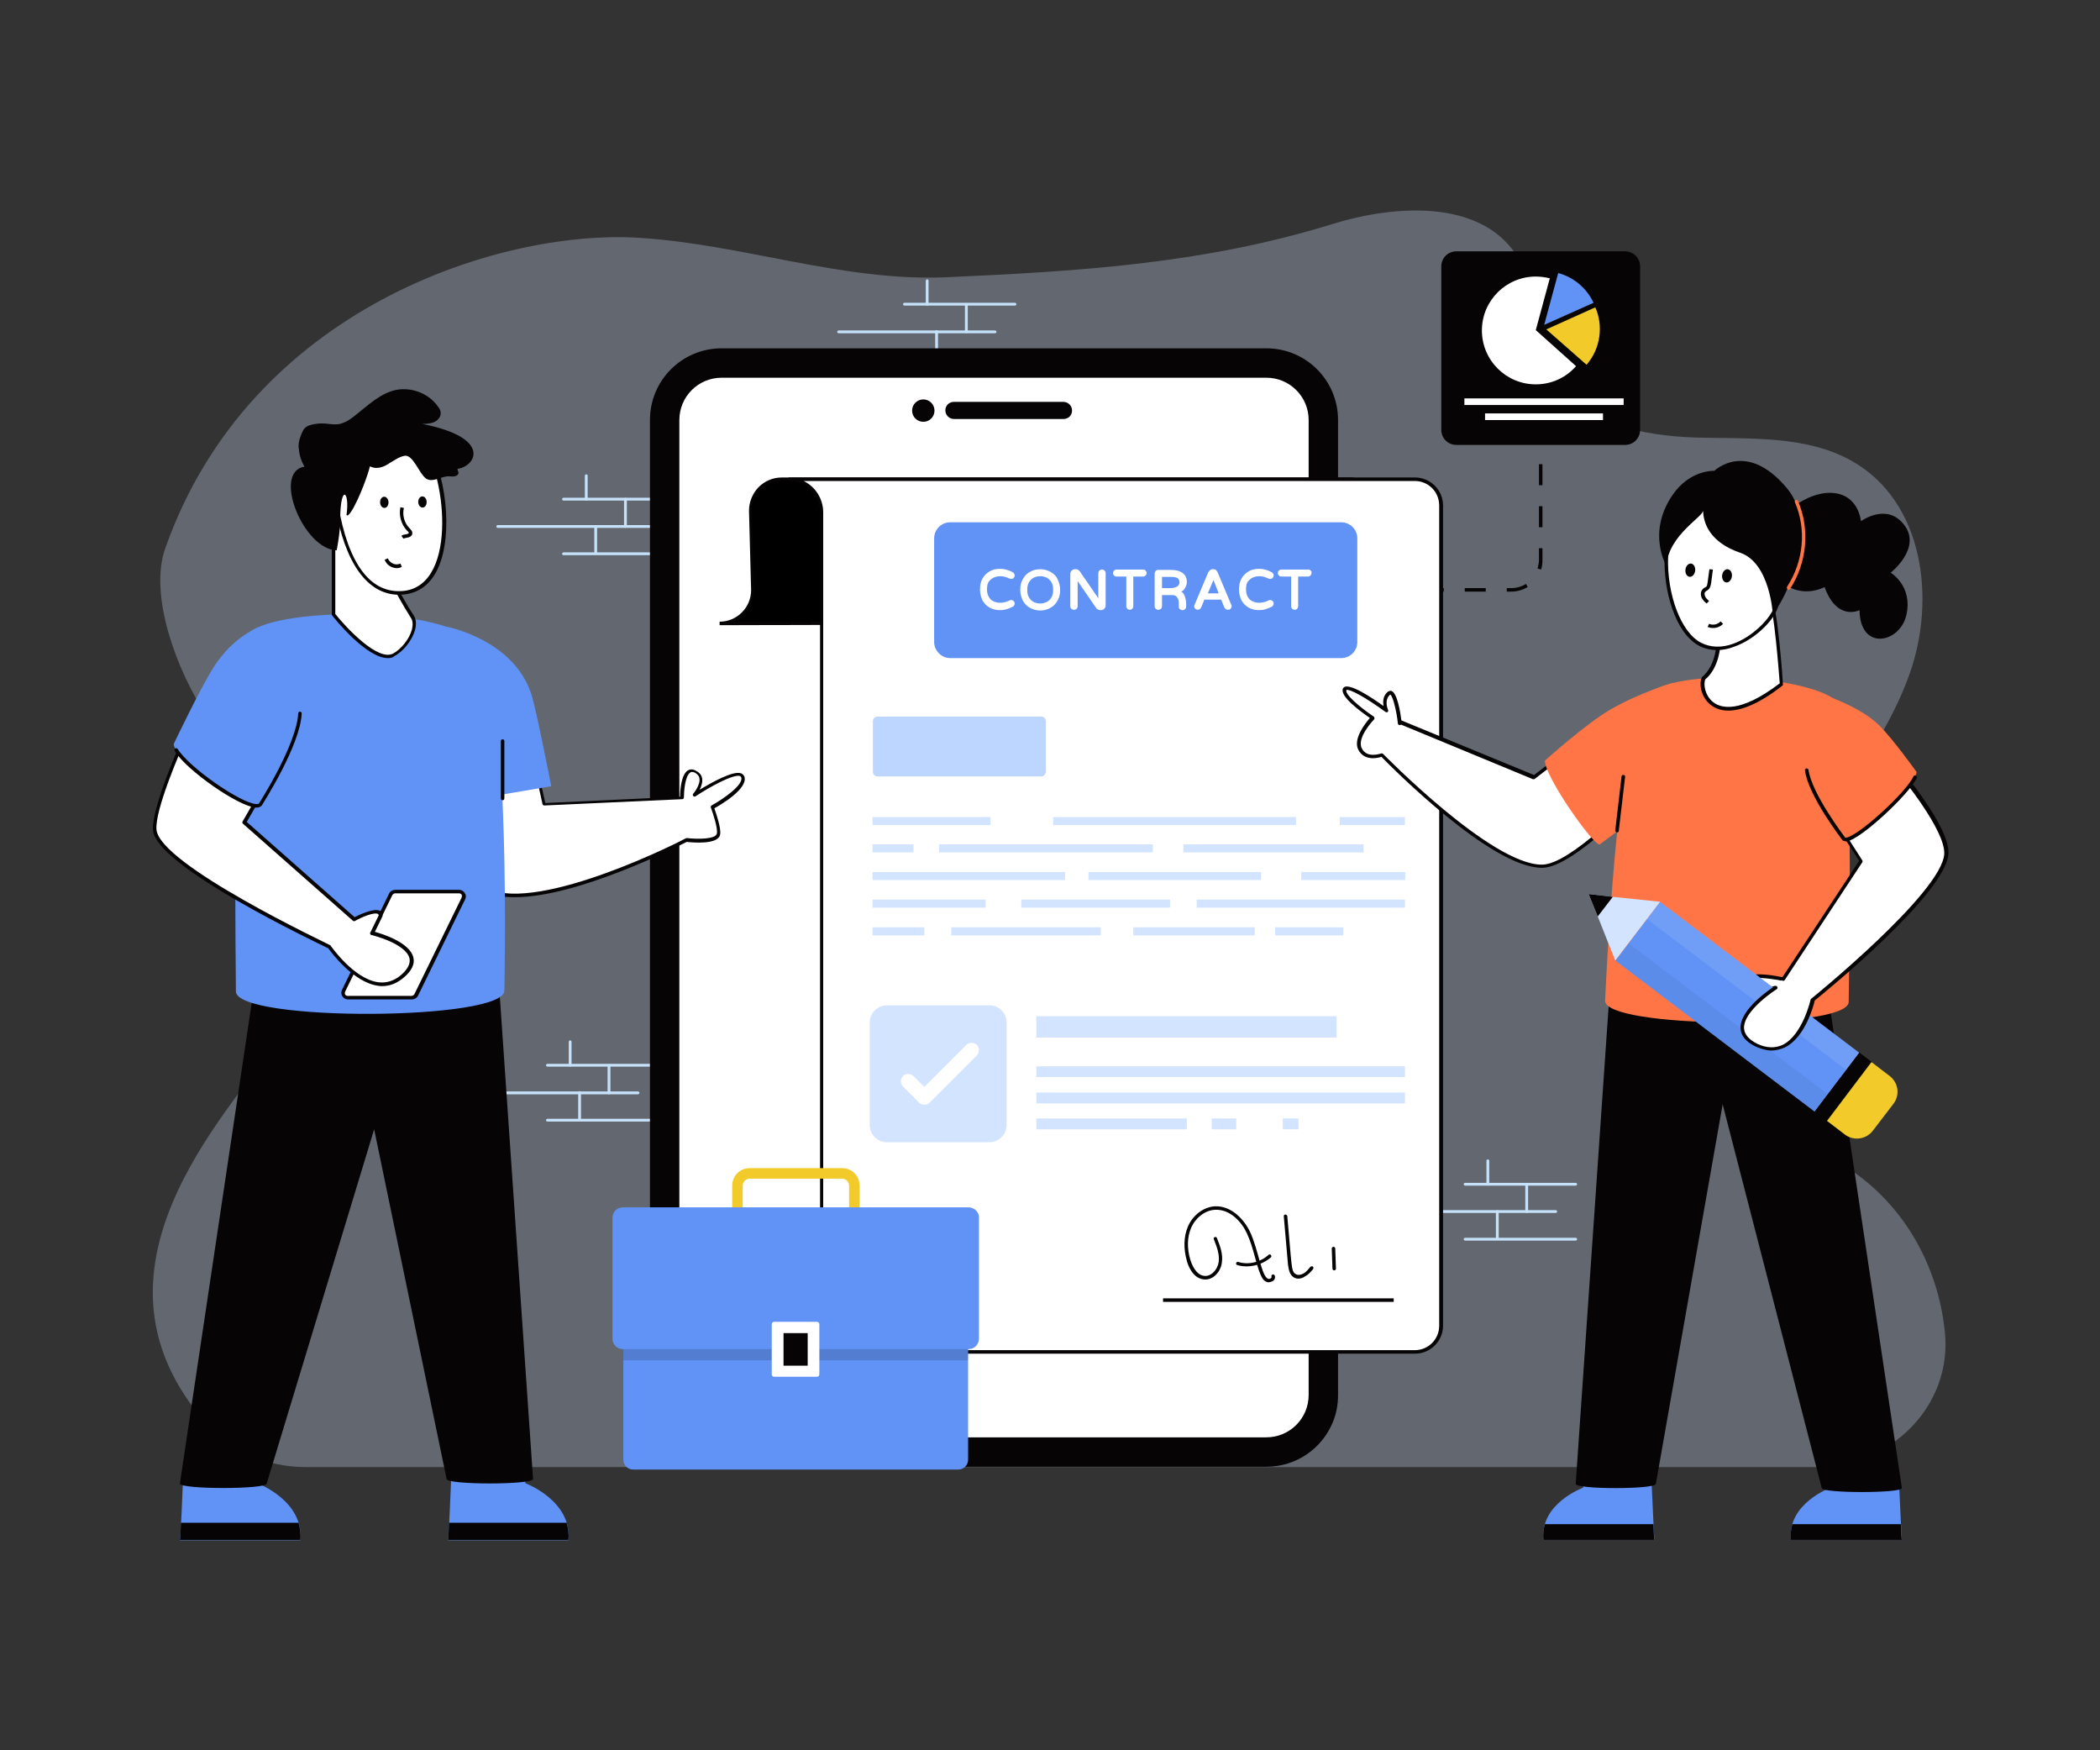 <svg xmlns="http://www.w3.org/2000/svg" viewBox="0 0 600 500" id="digital-contract"><rect x="0" y="0" width="600" height="500" fill="#333333" stroke="none"/><g><path fill="#d2e4ff" d="M87.3 419.1h431.3c21.9 0 39.1-17.7 37.1-38.3-1.6-16.9-9.7-33.2-23.4-44-8.9-7-19.8-11.8-27-20.5-15-18.2-7.5-45.3 4.8-65.3 11.9-19.5 27.9-37.1 35.5-58.5 7.6-21.4 4-49.1-16.3-60.7-13.1-7.5-29.4-6.4-44.7-6.8-15.3-.5-32.5-4-40.3-16.7-6.6-10.8-4.2-25.2-11.3-35.8-10.4-15.4-34.2-14.1-52.3-8.5-36.5 11.3-72.1 13.5-110.3 15.2-29.8 1.3-58.7-9.6-88.5-11.3-39-2.2-110.5 20-134.7 88.8-4.8 13.6 3.6 35.3 11.6 47.4 8.3 12.5 23.1 20.4 30.3 33.5 10.4 19.1 1.6 42.6-10.6 60.7-13.7 20.3-58 65-19.4 108.5l.1.1c6.9 7.8 17.3 12.2 28.1 12.2z" opacity=".3"></path><path fill="#c6e2fa" d="M188 304.7h-31.6c-.2 0-.4-.2-.4-.4s.2-.4.4-.4H188c.2 0 .4.2.4.4s-.2.4-.4.4zM188 320.4h-31.6c-.2 0-.4-.2-.4-.4s.2-.4.4-.4H188c.2 0 .4.2.4.4s-.2.4-.4.4zM182.3 312.6h-44.7c-.2 0-.4-.2-.4-.4s.2-.4.4-.4h44.7c.2 0 .4.2.4.4s-.2.4-.4.4z"></path><path fill="#c6e2fa" d="M162.9 304.7c-.2 0-.4-.2-.4-.4v-6.7c0-.2.2-.4.4-.4s.4.2.4.4v6.7c0 .3-.2.4-.4.4zM174 312.6c-.2 0-.4-.2-.4-.4v-7.8c0-.2.2-.4.4-.4s.4.2.4.4v7.8c0 .2-.1.4-.4.4zM165.6 320.1c-.2 0-.4-.2-.4-.4v-7.6c0-.2.2-.4.4-.4s.4.2.4.4v7.6c0 .3-.2.4-.4.4zM290 87.3h-31.6c-.2 0-.4-.2-.4-.4s.2-.4.4-.4H290c.2 0 .4.2.4.4s-.2.4-.4.4zM290 103h-31.6c-.2 0-.4-.2-.4-.4s.2-.4.4-.4H290c.2 0 .4.2.4.4s-.2.4-.4.4zM284.3 95.2h-44.7c-.2 0-.4-.2-.4-.4s.2-.4.4-.4h44.7c.2 0 .4.2.4.4s-.2.4-.4.4z"></path><path fill="#c6e2fa" d="M264.9 87.3c-.2 0-.4-.2-.4-.4v-6.7c0-.2.2-.4.4-.4s.4.2.4.4V87c0 .2-.1.3-.4.3zM276.1 95.2c-.2 0-.4-.2-.4-.4V87c0-.2.2-.4.4-.4s.4.2.4.4v7.8c-.1.2-.2.4-.4.4zM267.6 102.7c-.2 0-.4-.2-.4-.4v-7.6c0-.2.2-.4.4-.4s.4.2.4.4v7.6c0 .3-.2.4-.4.4zM192.6 143H161c-.2 0-.4-.2-.4-.4s.2-.4.4-.4h31.6c.2 0 .4.2.4.4s-.2.4-.4.4zM192.6 158.6H161c-.2 0-.4-.2-.4-.4s.2-.4.4-.4h31.6c.2 0 .4.2.4.4s-.2.4-.4.4zM186.9 150.8h-44.7c-.2 0-.4-.2-.4-.4s.2-.4.4-.4h44.7c.2 0 .4.2.4.4s-.2.4-.4.4z"></path><path fill="#c6e2fa" d="M167.5 143c-.2 0-.4-.2-.4-.4v-6.7c0-.2.2-.4.4-.4s.4.2.4.4v6.7c0 .2-.1.4-.4.4zM178.7 150.8c-.2 0-.4-.2-.4-.4v-7.8c0-.2.2-.4.4-.4s.4.2.4.4v7.8c-.1.2-.2.4-.4.4zM170.2 158.4c-.2 0-.4-.2-.4-.4v-7.6c0-.2.2-.4.4-.4s.4.2.4.4v7.6c0 .2-.2.4-.4.4zM450.2 338.7h-31.6c-.2 0-.4-.2-.4-.4s.2-.4.4-.4h31.6c.2 0 .4.2.4.4s-.2.4-.4.4zM450.2 354.4h-31.6c-.2 0-.4-.2-.4-.4s.2-.4.4-.4h31.6c.2 0 .4.2.4.4s-.2.4-.4.4zM444.5 346.5h-44.7c-.2 0-.4-.2-.4-.4s.2-.4.4-.4h44.7c.2 0 .4.2.4.4s-.2.4-.4.4z"></path><path fill="#c6e2fa" d="M425.1 338.7c-.2 0-.4-.2-.4-.4v-6.7c0-.2.2-.4.4-.4s.4.2.4.4v6.7c0 .2-.2.4-.4.4zM436.2 346.5c-.2 0-.4-.2-.4-.4v-7.8c0-.2.2-.4.4-.4s.4.2.4.4v7.8c0 .3-.2.4-.4.4zM427.8 354.1c-.2 0-.4-.2-.4-.4v-7.6c0-.2.2-.4.4-.4s.4.2.4.4v7.6c-.1.2-.2.4-.4.4z"></path><path fill="#060405" d="M382.3 120v278.5c0 2.8-.5 5.4-1.5 7.8-3.1 7.5-10.4 12.7-19 12.7H206.2c-11.4 0-20.5-9.2-20.5-20.5V120c0-11.4 9.2-20.5 20.5-20.5h155.6c11.3 0 20.5 9.1 20.5 20.5z"></path><path fill="#fff" d="M206.2 410.6c-6.7 0-12.1-5.4-12.1-12.1V120c0-6.7 5.4-12.1 12.1-12.1h155.6c6.7 0 12.1 5.4 12.1 12.1v278.5c0 6.7-5.4 12.1-12.1 12.1H206.2z"></path><path fill="#060405" d="M306.3 117.3c0 .7-.3 1.3-.7 1.7-.4.4-1.1.7-1.7.7h-31.3c-1.4 0-2.5-1.1-2.5-2.5 0-.7.3-1.3.7-1.7.4-.4 1.1-.7 1.7-.7h31.3c1.4 0 2.5 1.1 2.5 2.5z"></path><circle cx="263.8" cy="117.3" r="3.2" fill="#060405"></circle><path d="m205.6 178.1 180.8-.6c3.1 0 5.7-2.6 5.7-5.7l-.6-29.8c0-3.1-2.6-5.2-5.7-5.2H223.3c-4.9 0-8.9 4-8.9 9l.6 22.7c.1 5.3-4.2 9.6-9.4 9.6z"></path><path fill="#060405" d="M205.6 178.6v-1c5 0 9-4.1 9-9l-.6-22.7c0-2.5 1-4.9 2.7-6.7 1.8-1.8 4.1-2.8 6.7-2.8h162.4c3.6 0 6.2 2.4 6.2 5.7l.6 29.8c0 1.7-.6 3.2-1.8 4.4-1.2 1.2-2.7 1.8-4.4 1.8l-180.8.5zm17.7-41.2c-2.3 0-4.4.9-6 2.5-1.6 1.6-2.5 3.7-2.5 6l.6 22.7c0 4-2.3 7.4-5.6 9l176.5-.6c1.4 0 2.7-.5 3.7-1.5s1.5-2.3 1.5-3.7l-.6-29.8c0-2.7-2.2-4.7-5.2-4.7H223.3zM431.8 169h-1.3v-1h1.3c1.5 0 2.9-.4 4.2-1.2l.5.9c-1.4.8-3 1.3-4.7 1.3zm-7.3 0h-6v-1h6v1zm-12 0h-6v-1h6v1zm27.8-6.3-1-.3c.2-.8.4-1.6.4-2.4v-3.4h1v3.4c0 1-.1 1.9-.4 2.7zm.4-12.1h-1v-6h1v6zm0-12h-1v-6h1v6zm0-12h-1v-6h1v6z"></path><path fill="#fff" d="M225.3 136.9c5.3 0 9.5 4.3 9.5 9.5v232.3c0 4.1 3.4 7.5 7.5 7.5h162c4.1 0 7.5-3.4 7.5-7.5V144.4c0-4.1-3.4-7.5-7.5-7.5h-179z"></path><path fill="#060405" d="M404.3 386.7h-162c-4.4 0-8-3.6-8-8V146.4c0-5-4-9-9-9v-1h179c4.4 0 8 3.6 8 8v234.3c0 4.4-3.6 8-8 8zM229.6 137.4c3.3 1.6 5.6 5 5.6 9v232.3c0 3.9 3.1 7 7 7h162c3.9 0 7-3.1 7-7V144.4c0-3.9-3.1-7-7-7H229.6z"></path><path fill="#6193f6" d="M387.8 153.8v29.6c0 2.6-2.1 4.6-4.6 4.6H271.5c-2.5 0-4.6-2.1-4.6-4.6v-29.6c0-2.6 2.1-4.6 4.6-4.6h111.7c2.5 0 4.6 2 4.6 4.6z"></path><path fill="#fff" d="M283.7 165.1c.6-.3 1.3-.5 2.1-.5.5 0 1 .1 1.4.2.4.1.8.3 1.3.5.4.2.9.1 1.1-.2.2-.2.3-.4.3-.7 0-.4-.2-.7-.5-.9-.6-.3-1.1-.6-1.7-.7-.6-.2-1.2-.3-2-.3-1.1 0-2.1.2-2.9.7-.9.5-1.6 1.2-2.1 2.1-.5.9-.7 1.9-.7 3.1 0 1.2.3 2.2.7 3.1.5.9 1.2 1.6 2.1 2.1.9.5 1.9.7 2.9.7.7 0 1.4-.1 2-.3.6-.2 1.1-.4 1.7-.7.3-.2.5-.5.5-.9 0-.3-.1-.5-.3-.7-.3-.3-.8-.4-1.1-.2-.4.2-.9.4-1.3.5-.4.1-.9.2-1.4.2-.8 0-1.5-.2-2.1-.5-.6-.3-1-.8-1.3-1.4-.3-.6-.4-1.3-.4-2s.1-1.4.4-2c.3-.4.7-.8 1.3-1.2zM300.2 163.4c-.9-.5-1.9-.8-3-.8s-2.2.3-3 .8c-.9.5-1.5 1.2-2 2.1-.5.9-.7 1.9-.7 3s.3 2.2.7 3c.5.9 1.1 1.6 2 2.1.9.5 1.9.8 3 .8s2.2-.3 3-.8c.9-.5 1.5-1.2 2-2.1.5-.9.7-1.9.7-3s-.3-2.1-.7-3c-.4-.9-1.1-1.6-2-2.1zm-3 9c-.8 0-1.4-.2-2-.5-.5-.3-1-.8-1.3-1.4-.3-.6-.4-1.3-.4-2s.1-1.4.4-2c.3-.6.7-1 1.3-1.4.5-.3 1.2-.5 2-.5s1.4.2 2 .5c.5.3 1 .8 1.3 1.4.3.6.4 1.3.4 2s-.1 1.4-.4 2c-.3.6-.7 1-1.3 1.4-.6.3-1.2.5-2 .5zM314.1 163c-.2.2-.3.5-.3.7v7.2l-5.3-7.7c-.4-.5-.8-.6-1.1-.6h-.2c-.4 0-.7.1-1 .4-.3.3-.4.6-.4 1v9.2c0 .3.1.5.3.7.4.4 1.1.4 1.5 0 .2-.2.3-.5.3-.7V166l5.3 7.7c.1.2.3.3.5.4.2.1.4.2.6.2h.2c.4 0 .7-.1 1-.4.3-.3.4-.6.4-1v-9.2c0-.3-.1-.5-.3-.7-.4-.4-1.1-.4-1.5 0zM326.7 162.7H319c-.3 0-.5.1-.7.3-.2.2-.3.4-.3.7 0 .3.1.5.3.7.2.2.4.3.7.3h2.8v8.5c0 .3.1.5.3.7.2.2.5.3.7.3.3 0 .5-.1.7-.3.2-.2.3-.5.3-.7v-8.5h2.8c.3 0 .5-.1.7-.3.2-.2.3-.4.3-.7 0-.3-.1-.5-.3-.7 0-.1-.3-.3-.6-.3zM338.5 168.1c.4-.6.6-1.2.6-1.9 0-1-.4-1.9-1.2-2.5-.8-.6-1.9-.9-3.4-.9h-3.6c-.3 0-.5.1-.7.3-.2.2-.3.5-.3.7v9.4c0 .3.1.5.3.7.4.4 1.1.4 1.5 0 .2-.2.3-.5.3-.7V170h2.8c.6 0 1.1.1 1.3.4.3.3.5.6.6 1 .1.4.1.9.1 1.4v.5c0 .3.1.6.3.7.2.2.5.3.8.3.3 0 .5-.1.7-.3.2-.2.3-.5.3-.7v-.7c0-.7-.1-1.5-.4-2.3-.2-.6-.5-1-1-1.3.5-.2.8-.5 1-.9zm-1.5-1.8c0 .5-.2.9-.6 1.2-.5.3-1.1.5-1.9.5H332v-3.2h2.4c1 0 1.7.1 2.1.4.3.3.5.6.5 1.1zM347.9 163.5c-.1-.2-.3-.4-.4-.6-.2-.2-.5-.3-.8-.3h-.2c-.3 0-.6.1-.8.3-.2.2-.3.4-.5.6l-3.9 9.3c-.1.2-.1.3-.1.4 0 .3.1.5.3.7.3.3.9.4 1.3.1.2-.1.3-.3.4-.5l.9-2.2h4.8l.9 2.2c.1.2.2.3.4.5.2.1.4.2.6.2.3 0 .6-.1.8-.3.2-.2.3-.5.3-.7 0-.1 0-.3-.1-.4l-3.9-9.3zm.3 6h-3.1l1.6-3.8 1.5 3.8zM357.7 165.1c.6-.3 1.3-.5 2.1-.5.5 0 1 .1 1.4.2.4.1.8.3 1.3.5.4.2.9.1 1.1-.2.2-.2.3-.4.3-.7 0-.4-.2-.7-.5-.9-.6-.3-1.1-.6-1.7-.7-.6-.2-1.2-.3-2-.3-1.1 0-2.1.2-2.9.7-.9.5-1.6 1.2-2.1 2.1-.5.9-.7 1.9-.7 3.1 0 1.2.3 2.2.7 3.1.5.9 1.2 1.6 2.1 2.1.9.5 1.9.7 2.9.7.7 0 1.4-.1 2-.3.6-.2 1.1-.4 1.7-.7.3-.2.5-.5.5-.9 0-.3-.1-.5-.3-.7-.3-.3-.8-.4-1.1-.2-.4.2-.9.4-1.3.5-.4.1-.9.2-1.4.2-.8 0-1.5-.2-2.1-.5-.6-.3-1-.8-1.3-1.4-.3-.6-.4-1.3-.4-2s.1-1.4.4-2c.3-.4.7-.8 1.3-1.2zM374.5 163c-.2-.2-.4-.3-.7-.3h-7.7c-.3 0-.5.1-.7.3-.2.2-.3.4-.3.7 0 .3.1.5.3.7.2.2.4.3.7.3h2.8v8.5c0 .3.1.5.3.7.2.2.5.3.7.3.3 0 .5-.1.7-.3.2-.2.3-.5.3-.7v-8.5h2.8c.3 0 .5-.1.7-.3.2-.2.3-.4.3-.7.1-.2 0-.5-.2-.7z"></path><path fill="#bdd6ff" d="M297.5 221.8h-46.8c-.7 0-1.3-.6-1.3-1.3V206c0-.7.6-1.3 1.3-1.3h46.8c.7 0 1.3.6 1.3 1.3v14.4c0 .8-.6 1.4-1.3 1.4z"></path><path fill="#d2e4ff" d="M249.3 257h32.3v2.3h-32.3zM291.8 257h42.5v2.3h-42.5zM341.9 257h59.5v2.3h-59.5zM249.3 264.9h14.8v2.3h-14.8zM271.8 264.9h42.7v2.3h-42.7zM323.8 264.9h34.7v2.3h-34.7zM364.3 264.9h19.5v2.3h-19.5zM382.8 233.4h18.6v2.3h-18.6zM249.3 233.4H283v2.3h-33.7zM300.9 233.4h69.4v2.3h-69.4zM249.3 241.2H261v2.3h-11.7zM268.3 241.2h61.1v2.3h-61.1zM338.1 241.2h51.5v2.3h-51.5zM371.8 249.1h29.7v2.3h-29.7zM249.3 249.1h55v2.3h-55zM311 249.1h49.3v2.3H311zM282.7 326.3h-29.3c-2.7 0-4.9-2.2-4.9-4.9v-29.3c0-2.7 2.2-4.9 4.9-4.9h29.3c2.7 0 4.9 2.2 4.9 4.9v29.3c0 2.7-2.2 4.9-4.9 4.9zM296.1 290.3h85.8v6.1h-85.8zM296.1 304.6h105.3v3.1H296.1zM296.1 312.1h105.3v3.1H296.1zM296.1 319.5h43v3.1h-43zM346.2 319.5h7v3.1h-7zM366.5 319.5h4.5v3.1h-4.5z"></path><path fill="#fff" d="m262.6 315-4.6-4.6c-.8-.8-.8-2.2 0-3 .8-.8 2.2-.8 3 0l3.1 3.1 12-12c.8-.8 2.2-.8 3 0 .8.8.8 2.2 0 3L265.6 315c-.8.8-2.2.8-3 0z"></path><path fill="#060405" d="M332.3 370.9h65.9v1h-65.9zM361.9 366.2c-1-.4-1.4-1.3-1.8-2.2-.7-1.7-1.1-3.4-1.6-5.1-.6-2.2-1.3-4.6-2.3-6.7-1.5-3.2-4.8-6.8-9-6.6-2.8.1-5.6 2.2-6.9 5.2-1.1 2.6-1.2 5.8-.2 9.1.3 1 1.5 4.4 4.1 4.6 2 .1 3.7-1.9 4-4 .3-2.2-.6-4.5-1.4-6.5-.1-.3 0-.5.3-.6.3-.1.5 0 .6.3.8 2 1.8 4.5 1.4 7-.3 2.5-2.4 5-5 4.8-3.3-.2-4.7-4.1-5-5.3-1-3.5-.9-7 .3-9.8 1.4-3.3 4.5-5.6 7.7-5.8 4.7-.2 8.3 3.7 10 7.2 2.4 5 3.3 12.8 5.2 13.5.4.2 1.1-.2 1-.6-.1-.3 0-.5.3-.6.7-.2 1 .9.3 1.7-.4.3-1.4.7-2 .4z"></path><path fill="#060405" d="M353.5 361.4c-.3-.1-.4-.4-.3-.6.1-.3.4-.4.6-.3 2.9.9 6.3.1 8.6-2 .2-.2.5-.2.7 0 .2.2.2.5 0 .7-2.7 2.3-6.4 3.1-9.6 2.2zM369.5 364.8c-1.1-.8-1.3-2.2-1.5-3.5l-1.2-13.8c-.1-.7.9-.7 1-.1 1.3 14.4 1.1 15.7 2.3 16.5.7.5 1.6.3 2.3-.1.8-.4 1.4-1.2 2-1.9.2-.2.5-.2.7-.1.2.2.2.5.1.7-.6.7-1.3 1.6-2.3 2.1-1.1.8-2.5.9-3.4.2zM381.2 362.9c-.3 0-.5-.2-.5-.5l-.2-5.7c0-.7 1-.7 1 0l.2 5.7c0 .3-.2.5-.5.5z"></path><path fill="#6193f6" d="M452.3 425v-3.3h19.5c.3 6.3.8 18.2.9 18.2H441c-1.1-10.4 11.3-14.9 11.3-14.9z"></path><path fill="#060405" d="M441.4 435.4c-.4 1.4-.6 2.9-.4 4.5h31.7c-.1 0-.2-1.9-.3-4.5h-31z"></path><path fill="#6193f6" d="M523 425v-3.3h19.5c.3 6.3.8 18.2.9 18.2h-31.7C510.6 429.5 523 425 523 425z"></path><path fill="#060405" d="M512.1 435.4c-.4 1.4-.6 2.9-.4 4.5h31.7c-.1 0-.2-1.9-.3-4.5h-31zM450.2 423.9l10.7-155.1 38.2 7.4-26 147.7c-.1 1.6-22.9 1.6-22.9 0z"></path><path fill="#060405" d="M520.5 425.1 480.7 271l39.9 1.8 22.8 152.3c0 1.5-22.9 1.5-22.9 0z"></path><path fill="#ff7545" d="M525.6 201.3c-4.3-7.3-44.4-11.6-55.3-2.8-8.2 6.6-11.7 87.3-11.7 87.3-.6 8 69 8.5 69.6.5-.1.1 1.8-77.5-2.6-85z"></path><path fill="#fff" d="M469.6 225.7s-19.8 21.5-28.8 21.7c-14.8.3-45.9-31.8-45.9-31.8s-4.5 1.8-6.3-1.6c-1.8-3.4 3.6-8.9 3.6-8.9s-9-6-8-8.1c1-2.1 11.8 5.8 12 6.1-.1-.2-1.4-3.1.6-4.9 2-1.9 3.2 8.5 3.2 8.5l.2-.3 38.2 15.7 9.3-7.2 21.9 10.8z"></path><path fill="#060405" d="M440.5 247.9c-14.4 0-42.8-28.6-45.8-31.7-1.8.6-5.1.9-6.6-2-1.6-3.1 2-7.6 3.3-9.1-2.6-1.8-8.7-6.2-7.7-8.4 1.1-2.4 9.1 3.2 11.6 5-.2-1.2-.2-2.8 1.1-4 .5-.4.9-.4 1.2-.3 1.6.6 2.5 6 2.8 8.4l37.9 15.6 9.1-7c.2-.1.4-.1.5-.1l21.9 10.9c.1.1.2.2.3.4s0 .3-.1.4c-.8.9-20.1 21.7-29.2 21.9h-.3zm-45.7-32.7c.1 0 .3.1.4.2.3.3 30.9 31.6 45.3 31.6h.2c8-.2 25-17.9 28-21l-21.1-10.5-9.1 7c-.1.1-.3.1-.5.1L400.3 207c-.1.1-.3.2-.5.1-.2 0-.4-.2-.4-.4-.4-3.8-1.5-8-2.2-8.3l-.1.1c-1.6 1.5-.7 3.9-.5 4.3.1.2 0 .4-.1.6-.2.1-.4.1-.6 0-5.5-4-10.1-6.6-11.2-6.3-.6 1.1 3.6 4.8 7.8 7.6.1.1.2.2.2.4 0 .1 0 .3-.1.4-.1.1-5.1 5.3-3.5 8.3 1.5 3 5.5 1.4 5.7 1.4-.1 0 0 0 0 0z"></path><path fill="#ff7545" d="M477.9 195.1s-9.1 2.6-17.8 7.6c-7.2 4.2-18.7 14.6-18.7 14.6-.1 4.5 14.1 24.7 15.7 23.9l17.9-13.4 2.9-32.7z"></path><path fill="#060405" d="M462 237.8c-.3 0-.5-.3-.5-.6l1.8-15.4c0-.3.3-.5.6-.4.3 0 .5.3.4.6l-1.8 15.4c0 .2-.2.4-.5.4z"></path><path fill="#fff" d="M491.1 183s.1 7.3-4.3 10.9c-1.5 3.4 2.8 16.7 22.3 1.6 0 0-1.5-21.6-3.4-25.5-2-4-14.6 13-14.6 13z"></path><path fill="#060405" d="M493.8 203c-2.4 0-3.9-.8-5-1.6-2.8-2.2-3.4-6-2.6-7.8v-.1l.1-.1c4.2-3.4 4.2-10.4 4.2-10.5v-.2l.1-.1c1.1-1.4 10.7-14.1 14.2-13.8.5 0 .9.3 1.2.9 1.9 3.9 3.4 24.8 3.4 25.7v.3l-.2.2c-7 5.5-12 7.1-15.4 7.1zm-6.6-8.9c-.5 1.3-.2 4.5 2.3 6.5 2.2 1.7 7.6 3.3 19-5.4-.2-2.5-1.6-21.6-3.3-25.1-.1-.2-.3-.3-.4-.3-2.2-.2-9.2 8-13.2 13.3 0 1.2-.3 7.6-4.4 11z"></path><path fill="#fff" d="M507.2 174.1c-2.3 5.4-13 14.3-21.4 10-11-5.7-14.5-37.4-.5-43.5 9-4 26.3 23.1 21.9 33.5z"></path><path fill="#060405" d="M490.6 185.7c-1.8 0-3.6-.4-5.1-1.2-6.9-3.6-10.3-15.9-9.9-25.7.3-9.4 3.8-16.3 9.5-18.8 9.6-4.2 27.2 23.4 22.6 34.2-1.5 3.6-6.5 8.5-12.1 10.5-1.8.7-3.4 1-5 1zm-3.4-45.1c-.6 0-1.2.1-1.7.4-5.3 2.3-8.6 8.8-8.9 17.9-.4 10.9 3.7 21.8 9.4 24.7 2.7 1.4 5.9 1.5 9.2.3 5.3-1.9 10.1-6.7 11.5-10 4-9.4-10.6-33.3-19.5-33.3z"></path><path fill="#060405" d="M508.6 147.9s7.1-7.5 14.8-7.1 8.3 8.1 8.3 8.1 7.4-5.5 12.4 1.1-3.9 13.6-3.9 13.6 6.3 3.7 4.5 12c-1.8 8.2-13.3 10.5-13.4-1.3 0 0-6.4 3.3-10-6.6 0 0-7.4 4.1-13.4-2.7s.7-17.1.7-17.1z"></path><path fill="#060405" d="M506.5 175.3s-.8-14.5-9.3-17.4-10.6-8.3-10.6-12.2c.4 1.8-9.8 6.9-10.5 15.9 0 0-5.6-9.3 1.7-20.1 5-7.4 12-7 12-7s9.1-8.9 20.7 4.9c9.9 11.7-1 33.1-4 35.9z"></path><ellipse cx="493.4" cy="164.5" fill="#060405" rx="1.9" ry="1.4" transform="rotate(-82.941 493.416 164.48)"></ellipse><ellipse cx="482.9" cy="162.8" fill="#060405" rx="1.9" ry="1.4" transform="rotate(-82.941 482.968 162.818)"></ellipse><path fill="#060405" d="M487.6 172.4c-.5-.4-1-.9-1.4-1.6-.3-.7-.4-1.7.2-2.4.3-.4.8-.6 1.1-.8.4-.4.3-.9.9-5l1 .1-.5 3.8c-.3 2.2-1.2 2-1.7 2.6-.3.3-.2.9 0 1.3.2.5.7.9 1.1 1.3l-.7.7zM489.4 179.4c-.5 0-1-.1-1.5-.3l.4-.9c1.1.5 2.5.2 3.3-.7l.7.7c-.7.8-1.8 1.2-2.9 1.2z"></path><path fill="#ff7545" d="M511 168.5c.2 0 .3-.1.4-.2 4.9-7.5 5.8-17.1 2.3-25.2-.1-.2-.4-.4-.6-.3-.2.1-.4.4-.3.6 3.4 7.8 2.5 17-2.2 24.2-.1.2-.1.5.1.7.1.1.2.2.3.2z"></path><path fill="#fff" d="M507.4 282.1c-.4.1-5.8 1.9-7.6-1.4-1.8-3.4 9.7-1 9.7-1"></path><path fill="#060405" d="M503.8 283.2c-1.7 0-3.6-.5-4.5-2.3-.4-.8-.2-1.4 0-1.7 1.4-1.8 8.8-.3 10.2 0 .3.1.4.3.4.6s-.3.4-.6.4c-3.9-.8-8.6-1.2-9.2-.4-.1.1-.1.3.1.6 1.5 2.8 6.1 1.5 7 1.2l.3 1c-.5.2-2 .6-3.7.6z"></path><path fill="#6193f6" d="M485.8 251.9h21.1v71.4h-21.1z" transform="rotate(-52.852 496.359 287.564)"></path><path fill="#d2e4ff" d="m474.3 257.6-12.8 16.8-5-12.6-2.6-6.4 6.9.8z"></path><path fill="#060405" d="m460.8 256.2-4.3 5.6-2.6-6.4z"></path><path fill="#060405" d="M516.1 308.3h21.1v4.5h-21.1z" transform="rotate(-52.852 526.587 310.466)"></path><path fill="#f2cb2a" d="m541 315.3-5.9 7.7c-1.9 2.5-5.5 3-8 1.1l-5.1-3.9 12.7-16.8 5.1 3.9c2.6 1.9 3.1 5.5 1.2 8z"></path><path d="M488.8 257.8h6.2v71.4h-6.2z" opacity=".05" transform="rotate(-52.852 491.868 293.494)"></path><path fill="#fff" d="M497.8 245.9h6.2v71.4h-6.2z" opacity=".1" transform="rotate(-52.852 500.85 281.638)"></path><path fill="#fff" d="m509.4 279.7 22.2-33.8-6.7-10.3 16.1-17.3s15.3 17.9 14.8 25.6c-.7 11.5-38.1 41.7-38.1 41.7s-4 18.6-15.9 12.9c-11.6-5.5 4.7-16 5.4-16.4"></path><path fill="#060405" d="M506.2 300.1c-1.4 0-2.9-.4-4.5-1.1-2.8-1.3-4.3-3.1-4.4-5.2-.3-5.5 8.8-11.5 9.8-12.1.2-.1.5-.1.7.2.1.2.1.5-.2.7-3.3 2.1-9.6 7.2-9.3 11.2.1 1.7 1.4 3.2 3.8 4.4 2.6 1.2 5 1.3 7.2.3 5.7-2.8 8-12.8 8-12.9 0-.1.1-.2.2-.3.4-.3 37.2-30.2 38-41.3.4-6.7-12.1-22-14.4-24.8l-15.4 16.6 6.4 10c.1.2.1.4 0 .5L509.9 280c-.2.2-.5.3-.7.1-.2-.2-.3-.5-.1-.7l22.1-33.5-6.5-10c-.1-.2-.1-.4.1-.6l16.1-17.3c.1-.1.2-.2.4-.2.1 0 .3.1.4.2.6.7 15.5 18.1 15 25.9-.7 11.3-35.3 39.6-38.2 41.9-.3 1.4-2.7 10.5-8.5 13.4-1.4.6-2.6.9-3.8.9z"></path><path fill="#ff7545" d="M523 199.2s9.2 3.2 14.1 8.2c3.9 3.9 10.4 13 10.4 13 1.6 1.5-18.5 21.6-20.7 19.2 0 0-9.5-12.4-10.6-19.6-1.4-9.3 6.8-20.8 6.8-20.8z"></path><path fill="#060405" d="M527.3 240.3c-.4 0-.7-.1-.9-.3-.4-.6-9.7-12.6-10.7-19.9 0-.3.1-.5.4-.6.3 0 .5.1.6.4 1 7 10.4 19.2 10.5 19.4H527.5c3.6-.6 17.1-12.9 19.2-17.5.1-.2.4-.4.7-.2.3.1.4.4.2.7-2.1 4.5-15.8 17.4-20 18.1-.1-.1-.2-.1-.3-.1z"></path><path fill="#6193f6" d="M150.1 423.7v-3.5H129c-.3 6.8-.8 19.8-1 19.8h34.4c1.1-11.3-12.3-16.3-12.3-16.3z"></path><path fill="#060405" d="M161.9 435c.4 1.5.7 3.1.5 4.9H128c.1 0 .2-2 .3-4.9h33.6z"></path><path fill="#6193f6" d="M73.5 423.7v-3.5H52.4c-.3 6.8-.8 19.8-1 19.8h34.4c1.1-11.3-12.3-16.3-12.3-16.3z"></path><path fill="#060405" d="M85.3 435c.4 1.5.7 3.1.5 4.9H51.4c.1 0 .2-2 .3-4.9h33.6zM51.4 423.8c0 1.7 24.8 1.7 24.8 0l30.7-101.2 20.7 99.9c0 1.7 24.7 1.7 24.7 0l-10.1-146.6H73.5L51.4 423.8z"></path><path fill="#fff" d="M203.5 230.6s2.3 5.9 1.7 7.8c-.8 2.5-9.1 1.5-9.1 1.5s-41.4 21.5-57 14.4c-8.7-4-16.5-34.3-16.5-34.3l29.6-4.7 3.3 14.6 39.4-1.8s-.1-9.4 3.8-7.6c3.9 1.8-.3 6.7-.3 6.7s12.9-8.6 13.9-5.2c.9 3.4-8.8 8.6-8.8 8.6z"></path><path fill="#060405" d="M147.1 256.3c-3.2 0-6-.4-8.3-1.5-8.8-4-16.4-33.4-16.8-34.7 0-.1 0-.3.1-.4.1-.1.2-.2.3-.2l29.6-4.7c.3 0 .5.1.6.4l3.2 14.2 38.5-1.8c0-1.6.3-6.3 2.2-7.5.5-.3 1.2-.5 2.2 0 1 .5 1.7 1.2 1.9 2.2.2 1.1-.2 2.3-.7 3.3 3.3-2 9.5-5.5 11.8-4.7.5.2.8.5 1 1 1 3.4-6.6 7.9-8.6 9 .5 1.5 2.1 6 1.6 7.7-.8 2.7-7.7 2.1-9.5 1.9-2.6 1.3-31.1 15.8-49.1 15.8zm-23.9-35.9c1.1 4.1 8.3 29.9 16.1 33.5 15.2 6.9 56.2-14.1 56.6-14.4.1 0 .2-.1.3-.1 3.3.4 8.2.3 8.6-1.2.4-1.4-1.1-5.9-1.7-7.5-.1-.2 0-.5.2-.6 3.6-2 9.1-5.9 8.5-8-.1-.2-.2-.3-.3-.4-1.9-.7-8.9 3.2-12.8 5.8-.2.1-.5.1-.6-.1-.2-.2-.2-.5 0-.7 0 0 2.2-2.6 1.7-4.5-.1-.6-.6-1.1-1.3-1.5-.7-.3-1.1-.2-1.3 0-1.5 1-1.8 5.5-1.8 7.1 0 .3-.2.5-.5.5l-39.4 1.8c-.2 0-.5-.2-.5-.4l-3.1-14.2-28.7 4.9z"></path><path fill="#6193f6" d="M127.9 179.1s18.9 3.7 23.9 19.2c1.4 4.2 5.7 26.3 5.7 26.3l-33.1 5.6 3.5-51.1z"></path><path fill="#6193f6" d="M70.7 181.5c4.7-7.9 57.2-9.2 66.1 3.2 9.3 12.8 7.3 98.2 7.3 98.2.6 8.7-76.1 9.1-76.7.4.1-.1-1.5-93.7 3.3-101.8z"></path><path fill="#fff" d="M99.4 285h18.3c.5 0 1-.3 1.2-.8l13.5-27.6c.4-.9-.2-1.9-1.2-1.9h-18.3c-.5 0-1 .3-1.2.8l-13.5 27.6c-.4.9.2 1.9 1.2 1.9z"></path><path fill="#060405" d="M117.7 285.5H99.4c-.6 0-1.2-.3-1.6-.9-.3-.5-.4-1.2-.1-1.8l13.5-27.6c.3-.6 1-1 1.7-1h18.3c.6 0 1.2.3 1.6.9s.4 1.2.1 1.8l-13.5 27.6c-.3.6-1 1-1.7 1zm-4.8-30.3c-.3 0-.6.2-.8.5l-13.5 27.6c-.1.3-.1.6 0 .8s.4.4.7.4h18.3c.3 0 .6-.2.8-.5l13.5-27.6c.1-.3.1-.6 0-.8s-.4-.4-.7-.4h-18.3z"></path><path fill="#fff" d="M44.2 237c.6 10.4 49.9 33.5 49.9 33.5s11.3 16.6 20.8 8.5c9.4-8-8.6-12.4-8.6-12.4l2.5-5c-.1-2.9-7.6 1.1-7.6 1.1L69.8 235l7.3-12.6L52.6 211s-8.8 19.5-8.4 26z"></path><path fill="#060405" d="M109.2 281.7c-.4 0-.8 0-1.2-.1-7.1-1-13.4-9.6-14.2-10.7-3.3-1.6-49.5-23.5-50.1-33.8-.4-6.5 8.1-25.4 8.4-26.2l.3-.3h.4l24.5 11.2.3.3c.1.1 0 .3 0 .4l-7.1 12.3 30.8 27.2c1.4-.7 5.6-2.7 7.3-1.8.3.2.7.6.7 1.3v.2l-2.2 4.5c2.3.6 10 3.1 11 7.3.5 1.9-.5 3.9-2.8 5.8-1.9 1.6-3.9 2.4-6.1 2.4zm-64.5-44.8c.6 10 49.2 32.8 49.6 33.1.1 0 .1.1.2.2s6.6 9.5 13.6 10.4c2.3.3 4.5-.4 6.4-2 2-1.7 2.8-3.3 2.5-4.8-1-4.3-10.8-6.7-10.9-6.7-.1 0-.3-.1-.3-.3-.1-.1-.1-.3 0-.4l2.4-4.9c0-.2-.1-.3-.2-.4-1-.6-4.5.8-6.6 2-.2.1-.4.1-.6-.1l-31.4-27.7c-.2-.2-.2-.4-.1-.6l7-12.2-23.5-10.8c-1.3 3-8.5 19.5-8.1 25.2z"></path><path fill="#6193f6" d="M73.7 179.2c-.6.4-7.1 2.9-12.4 11-3.8 5.8-11.5 22-11.5 22-2.3 2.7 21.9 21.1 24.7 17.6 0 0 10.9-16.9 11.3-26 .6-11.6-12.1-24.6-12.1-24.6z"></path><path fill="#060405" d="M73.3 230.7h-.2c-5-.3-20-10.8-23.2-16.2-.1-.2-.1-.5.2-.7.2-.1.5-.1.7.2 3.1 5.1 17.8 15.4 22.4 15.7.4 0 .7 0 .8-.2.1-.1 10.8-16.9 11.2-25.7 0-.3.2-.5.5-.5s.5.2.5.5c-.4 9.1-11 25.6-11.4 26.3-.4.4-.8.6-1.5.6z"></path><path fill="#fff" d="M112.7 167.3s2.4 4.7 5.1 8.9c2 3.1-1.8 9.1-5.3 10.9-5.7 3-16.8-10.4-16.8-10.4l-.4-29.6 17.4 20.2z"></path><path fill="#060405" d="M110.8 188c-6.2 0-15.5-11.6-15.9-12.2l-.1-.1v-30l18.3 21.3s2.4 4.7 5.1 8.8c.7 1.1.8 2.5.4 4.1-.8 2.9-3.3 6.2-5.9 7.5-.5.5-1.2.6-1.9.6zm-15-12.6c3.2 4 12.2 13.6 16.5 11.3 2.3-1.2 4.7-4.2 5.4-6.9.2-.9.4-2.3-.3-3.3-2.5-3.9-4.8-8.3-5.1-8.8l-16.5-19.1v26.8z"></path><path fill="#fff" d="M96 143.2c.3.4 3 27.9 19.5 26 16.5-1.9 12.2-36 4.8-43.6s-22.5-.8-22.5-.8l-4.9 11.9 3.1 6.5z"></path><path fill="#060405" d="M114 169.9c-9 0-15.5-9-18.3-25.6-.1-.4-.1-.7-.1-.8l-3.1-6.7 5.1-12.3.2-.1c.6-.3 15.5-6.8 23 .9 5.5 5.7 9 24.2 5 35.4-1.9 5.4-5.4 8.5-10.1 9.1-.7 0-1.2.1-1.7.1zM96.4 143c.1.1.1.3.2 1.1 2.9 17.2 9.4 25.7 18.8 24.7 15.9-1.8 11.8-35.3 4.5-42.8-6.6-6.8-20-1.5-21.7-.8l-4.8 11.5 3 6.3z"></path><ellipse cx="109.8" cy="143.5" fill="#060405" rx="1.2" ry="1.6" transform="rotate(-2.204 109.751 143.476) scale(1)"></ellipse><ellipse cx="120.7" cy="143.4" fill="#060405" rx="1.2" ry="1.6" transform="rotate(-2.204 120.686 143.385) scale(1)"></ellipse><path fill="#060405" d="m115.3 153.9-.6-.8c.4-.4 1-.4 1.5-.5.3-.1.6-.2.6-.3 0-.2-.2-.5-.5-.7-1.7-1.8-2.4-4.4-1.9-6.7l1 .2c-.5 2 .1 4.3 1.6 5.8.4.4.9.9.8 1.6-.1.6-.7 1-1.5 1.1-.4.1-.8.1-1 .3zM113.4 162.3c-.5 0-1-.1-1.5-.3-.9-.4-1.6-1.1-2-2.1l.9-.4c.3.7.8 1.2 1.5 1.5.6.3 1.4.3 2.1 0l.4.9c-.4.3-.9.4-1.4.4zM102.9 131.9c.1 0 .1 0 0 0z"></path><path fill="#060405" d="M96.2 157.2s1.1-5.5 1-9.2c.1-9.8 2.8-7.7 1.8-.9.9 1.5 5.4-8.7 6.7-13.9.3.2.7.3 1.1.4 1.6.3 3.2-.4 4.5-1.3 1.4-.8 2.7-1.8 4.3-2.1 2.4-.4 4.1 5 6.1 6.5 2 1.4 4.7-1 7.1-.6.9.1 2-.1 2.2-.9.1-.4-.6-1.3-.1-1.3 5.1-.8 9.7-8.9-10.3-12.8 1.2 0 2.4-.1 3.4-.5 1.1-.5 2-1.5 1.9-2.7 0-.7-.4-1.3-.8-1.8-2.6-3.7-7.5-5.6-12-4.7-4.6 1-8.2 4.6-11.9 7.5-1.4 1.1-3 2.1-4.7 2.3-1.2.1-2.4-.1-3.6-.2-1.3-.1-2.5 0-3.8.3-.7.2-1.4.4-1.9.9-.5.4-.7 1-1 1.6-.5 1.2-.9 2.4-.9 3.6 0 .3 0 .6.1.8.1 2.8 1.6 5.1 1.6 5.1-9.3 1.5-.3 23.7 9.2 23.9z"></path><path fill="#060405" d="M102.9 132.3h.2c0-.1-.1-.2-.2-.3v.3zM143.6 228.6c-.3 0-.5-.2-.5-.5v-16.4c0-.3.2-.5.5-.5s.5.2.5.5v16.4c0 .3-.2.5-.5.5z"></path><path fill="#6193f6" d="M276.6 353.9V417c0 1.6-1.3 2.8-2.8 2.8h-92.9c-1.6 0-2.8-1.3-2.8-2.8v-63.1c0-1.6 1.3-2.8 2.8-2.8h92.9c1.6 0 2.8 1.3 2.8 2.8z"></path><path d="M276.6 353.9v34.7h-98.5v-34.7c0-1.6 1.3-2.8 2.8-2.8h92.9c1.6 0 2.8 1.3 2.8 2.8z" opacity=".15"></path><path fill="#f2cb2a" d="M245.6 353.5h-36.4v-14.8c0-2.8 2.2-5 5-5h26.4c2.8 0 5 2.2 5 5v14.8zm-33.4-3h30.4v-11.8c0-1.1-.9-2-2-2h-26.4c-1.1 0-2 .9-2 2v11.8z"></path><path fill="#6193f6" d="M276.7 344.9H178c-1.7 0-3 1.3-3 3v34.5c0 1.7 1.3 3 3 3h98.7c1.7 0 3-1.3 3-3v-34.5c.1-1.6-1.3-3-3-3z"></path><path fill="#fff" d="M233.4 393.3h-12.2c-.4 0-.7-.3-.7-.7v-14.3c0-.4.3-.7.7-.7h12.2c.4 0 .7.3.7.7v14.3c0 .4-.3.7-.7.7z"></path><path fill="#060405" d="M222.7 382.1h9.3v6.9h-9.3z" transform="rotate(90 227.368 385.498)"></path><path fill="#060405" d="M464.3 127.1h-48.2c-2.4 0-4.3-1.9-4.3-4.3V76.1c0-2.4 1.9-4.3 4.3-4.3h48.2c2.4 0 4.3 1.9 4.3 4.3v46.7c0 2.4-1.9 4.3-4.3 4.3z"></path><path fill="#6193f6" fill-rule="evenodd" d="m441.2 92.8 4-14.8c4.5 1.2 8.2 4.4 10.1 8.5l-14.1 6.3z" clip-rule="evenodd"></path><path fill="#fff" fill-rule="evenodd" d="M450.3 104.6c-2.8 3.2-6.9 5.2-11.5 5.2-8.5 0-15.4-6.9-15.4-15.4S430.3 79 438.8 79c1.4 0 2.7.2 4 .5l-4 14.8 11.5 10.3z" clip-rule="evenodd"></path><path fill="#f2cb2a" fill-rule="evenodd" d="m453.3 104.2-11.5-10.1 14-6.3c2.3 5.1 1.6 11.7-2.5 16.4z" clip-rule="evenodd"></path><path fill="#fff" fill-rule="evenodd" d="M418.4 113.8h45.5v1.9h-45.5zM424.3 118.1H458v1.9h-33.7z" clip-rule="evenodd"></path></g></svg>